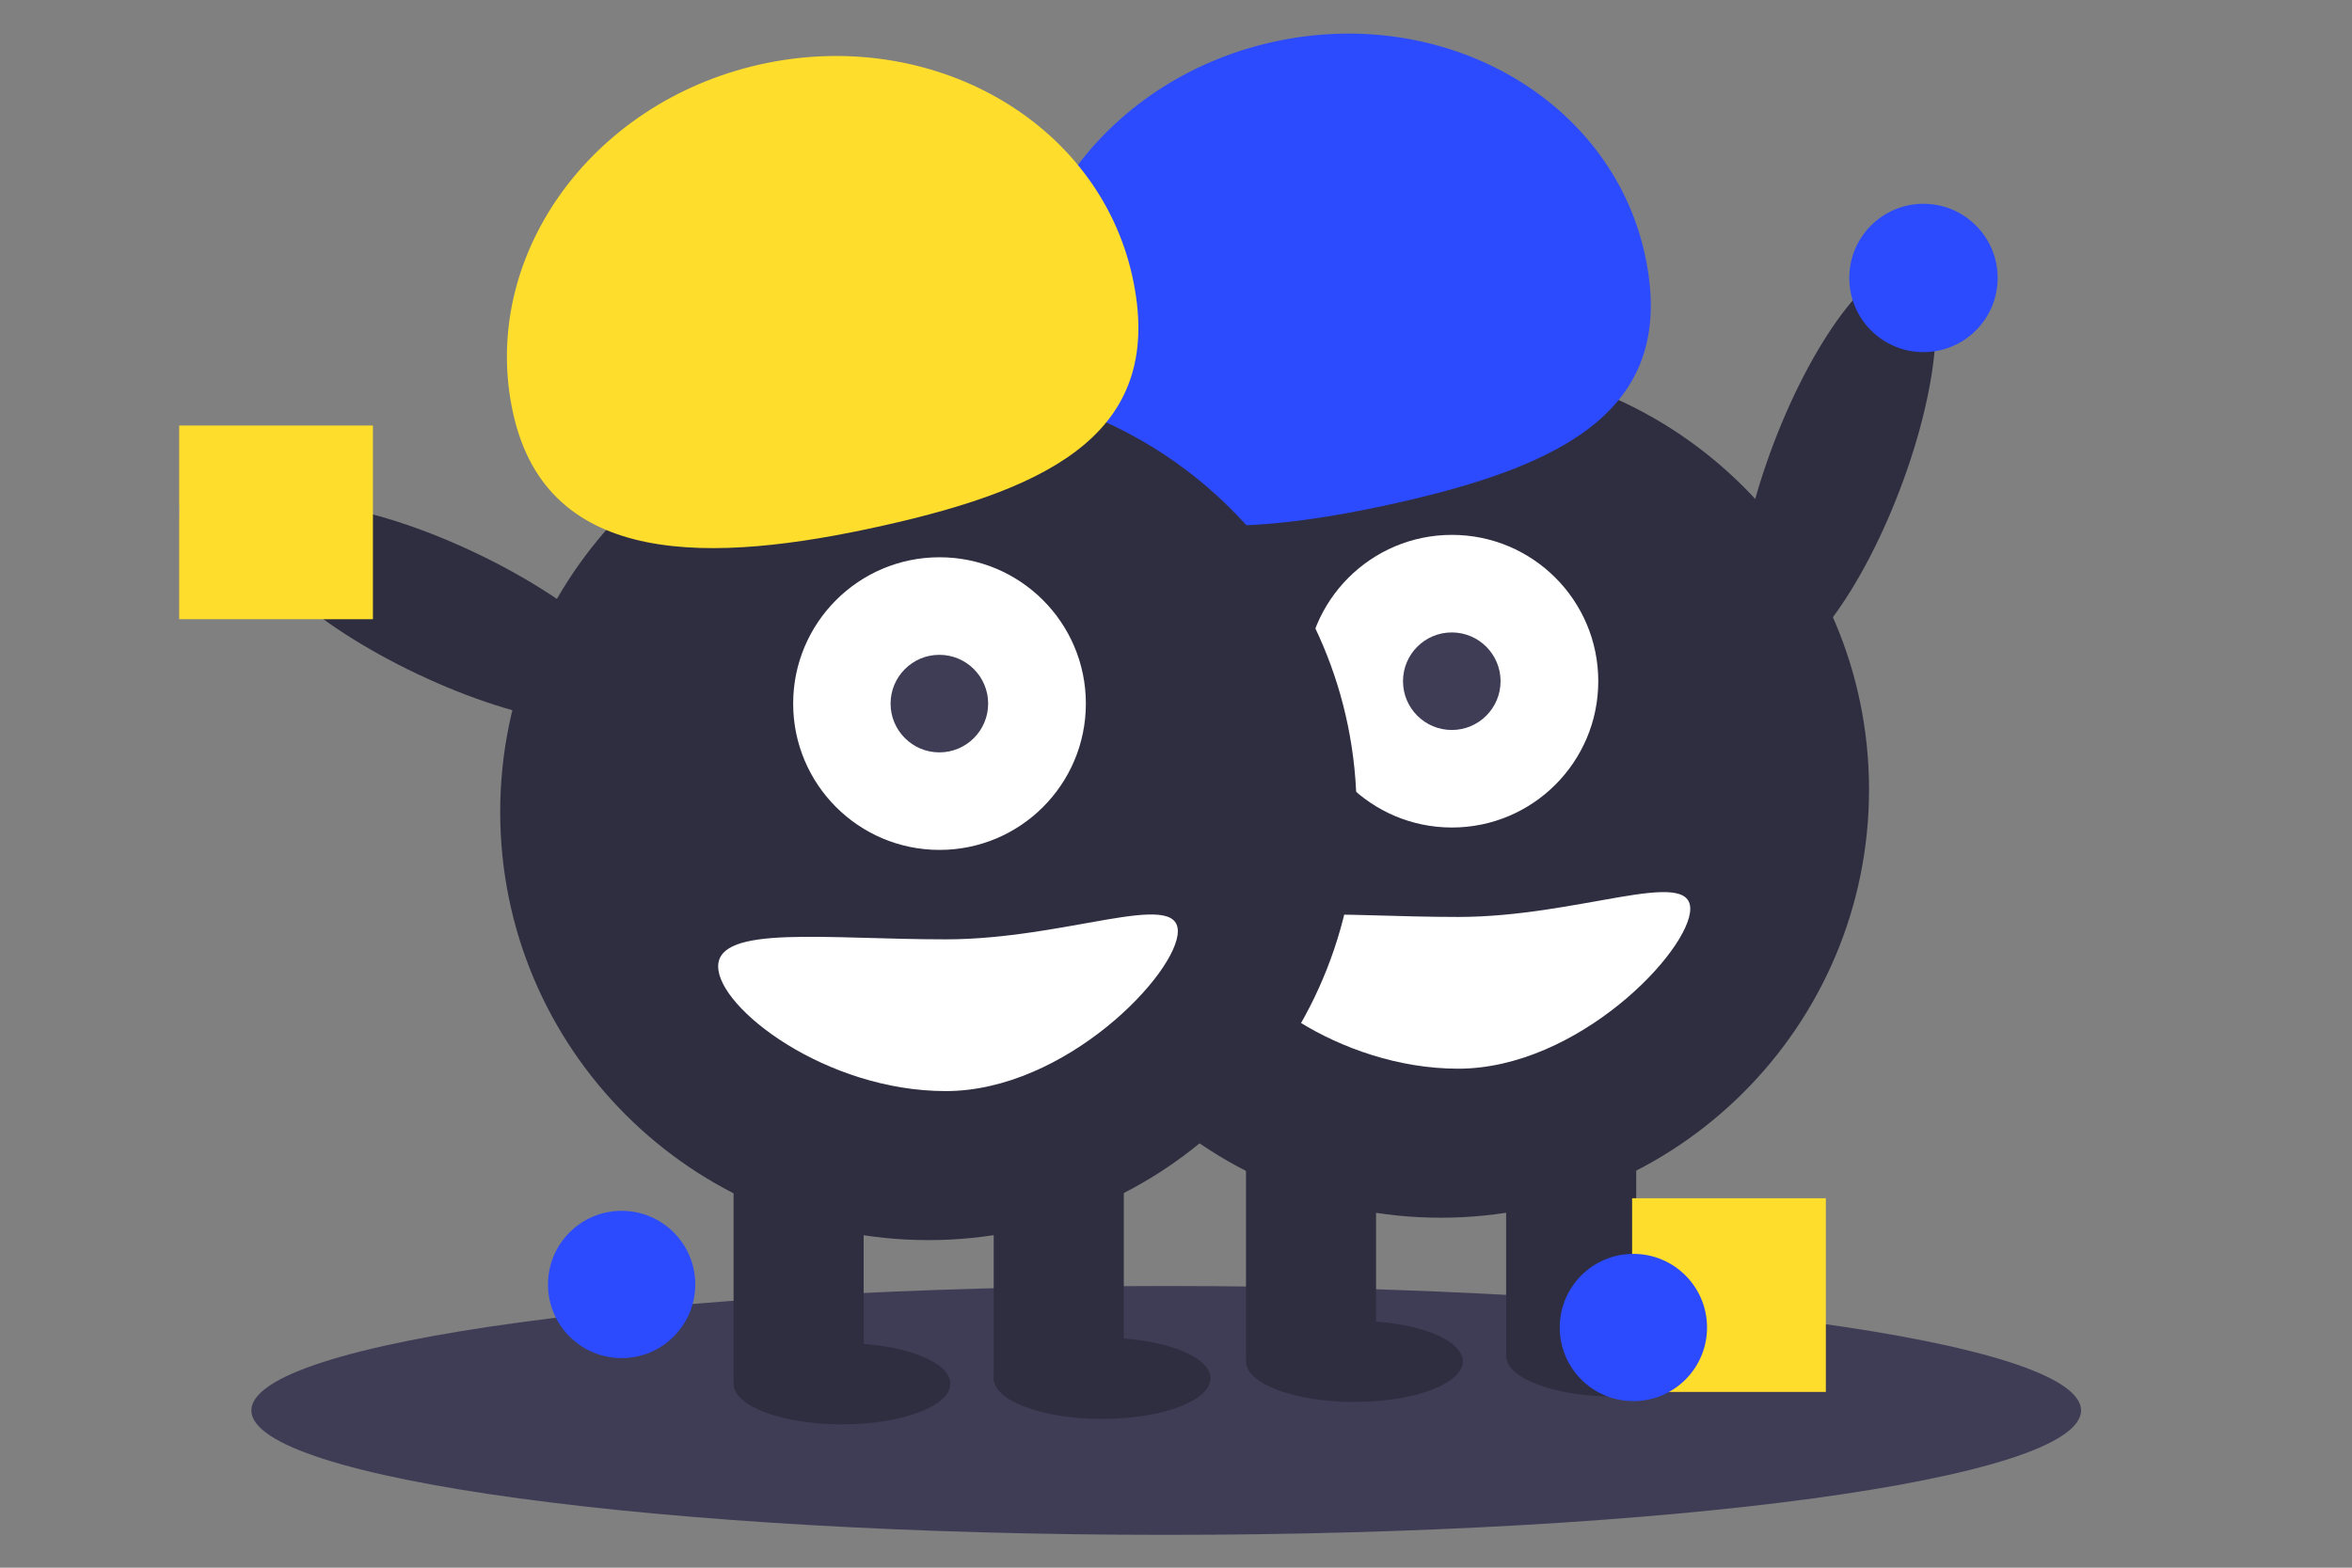 <svg width="210" height="140" fill="none" xmlns="http://www.w3.org/2000/svg"><rect width="100%" height="100%" fill="#808080" stroke="none"/><path d="M104.126 137.068c45.111 0 81.681-4.975 81.681-11.112 0-6.137-36.57-11.112-81.681-11.112-45.111 0-81.681 4.975-81.681 11.112 0 6.137 36.57 11.112 81.681 11.112z" fill="#3F3D56"/><path d="M169.61 43.785c3.769-9.862 4.315-18.816 1.219-19.999-3.096-1.183-8.661 5.852-12.43 15.714-3.77 9.862-4.316 18.816-1.22 19.999 3.096 1.183 8.661-5.852 12.431-15.714z" fill="#2F2E41"/><path d="M171.738 31.445c3.658 0 6.623-2.965 6.623-6.623 0-3.658-2.965-6.623-6.623-6.623-3.658 0-6.623 2.965-6.623 6.623 0 3.658 2.965 6.623 6.623 6.623z" fill="#2C4BFF"/><path d="M128.645 108.746c21.115 0 38.233-17.118 38.233-38.233 0-21.115-17.118-38.233-38.233-38.233S90.412 49.398 90.412 70.513c0 21.115 17.118 38.233 38.233 38.233z" fill="#2F2E41"/><path d="M122.863 100.518h-11.615v20.81h11.615v-20.81zM146.09 100.518h-11.615v20.81h11.615v-20.81z" fill="#2F2E41"/><path d="M120.927 125.201c5.346 0 9.679-1.625 9.679-3.629 0-2.005-4.333-3.63-9.679-3.63s-9.679 1.625-9.679 3.63c0 2.004 4.333 3.629 9.679 3.629zM144.154 124.718c5.345 0 9.679-1.626 9.679-3.63 0-2.005-4.334-3.63-9.679-3.63-5.346 0-9.679 1.625-9.679 3.63 0 2.004 4.333 3.63 9.679 3.63z" fill="#2F2E41"/><path d="M129.636 73.9c7.216 0 13.067-5.85 13.067-13.067 0-7.217-5.851-13.067-13.067-13.067-7.217 0-13.067 5.85-13.067 13.067 0 7.217 5.85 13.067 13.067 13.067z" fill="#fff"/><path d="M129.623 65.19c2.406 0 4.356-1.95 4.356-4.356 0-2.406-1.95-4.356-4.356-4.356-2.405 0-4.355 1.95-4.355 4.356 0 2.405 1.95 4.356 4.355 4.356z" fill="#3F3D56"/><path d="M91.575 34.958C88.488 21.133 98.357 7.163 113.617 3.755c15.26-3.408 30.133 5.038 33.221 18.864 3.087 13.825-7.027 18.925-22.287 22.332-15.26 3.408-29.889 3.833-32.976-9.992z" fill="#2C4BFF"/><path d="M102.867 60.965c1.42-2.995-5.162-9.09-14.701-13.614-9.539-4.524-18.424-5.764-19.844-2.77-1.42 2.994 5.161 9.09 14.7 13.614 9.539 4.524 18.424 5.764 19.844 2.77z" fill="#2F2E41"/><path d="M109.873 84.307c0 3.742 9.635 11.131 20.326 11.131s20.716-10.535 20.716-14.277c0-3.742-10.025.726-20.716.726s-20.326-1.322-20.326 2.42z" fill="#fff"/><path d="M55.503 121.282c3.631 0 6.575-2.944 6.575-6.576 0-3.631-2.944-6.575-6.575-6.575-3.631 0-6.575 2.944-6.575 6.575 0 3.632 2.944 6.576 6.575 6.576z" fill="#2C4BFF"/><path d="M163.022 107.007h-17.298v17.297h17.298v-17.297z" fill="#FFDD2C"/><path d="M145.839 125.125c3.631 0 6.575-2.944 6.575-6.575 0-3.631-2.944-6.575-6.575-6.575-3.632 0-6.576 2.944-6.576 6.575 0 3.631 2.944 6.575 6.576 6.575z" fill="#2C4BFF"/><path d="M82.894 110.746c21.116 0 38.233-17.118 38.233-38.233 0-21.115-17.117-38.233-38.233-38.233-21.115 0-38.233 17.117-38.233 38.233 0 21.115 17.117 38.233 38.233 38.233z" fill="#2F2E41"/><path d="M77.112 102.518h-11.615v20.81h11.615v-20.81zM100.339 102.518H88.724v20.81h11.615v-20.81z" fill="#2F2E41"/><path d="M75.176 127.201c5.346 0 9.679-1.625 9.679-3.629 0-2.005-4.333-3.63-9.679-3.63-5.346 0-9.679 1.625-9.679 3.63 0 2.004 4.334 3.629 9.679 3.629zM98.403 126.718c5.346 0 9.679-1.626 9.679-3.63 0-2.005-4.333-3.63-9.679-3.63-5.346 0-9.679 1.625-9.679 3.63 0 2.004 4.333 3.63 9.679 3.63z" fill="#2F2E41"/><path d="M83.885 75.9c7.217 0 13.067-5.85 13.067-13.067 0-7.217-5.85-13.067-13.067-13.067-7.217 0-13.067 5.85-13.067 13.067 0 7.217 5.85 13.067 13.067 13.067z" fill="#fff"/><path d="M83.872 67.19c2.406 0 4.356-1.95 4.356-4.356 0-2.406-1.95-4.356-4.356-4.356-2.405 0-4.356 1.95-4.356 4.356 0 2.405 1.95 4.356 4.356 4.356z" fill="#3F3D56"/><path d="M45.825 36.958C42.737 23.133 52.606 9.163 67.866 5.755 83.126 2.348 98 10.793 101.087 24.619c3.087 13.825-7.027 18.925-22.287 22.332-15.26 3.408-29.888 3.833-32.975-9.992z" fill="#FFDD2C"/><path d="M57.116 62.965c1.42-2.995-5.161-9.09-14.701-13.614-9.539-4.524-18.424-5.764-19.844-2.77-1.42 2.994 5.161 9.09 14.701 13.614 9.539 4.524 18.424 5.764 19.844 2.77z" fill="#2F2E41"/><path d="M64.122 86.307c0 3.742 9.635 11.131 20.326 11.131 10.691 0 20.716-10.535 20.716-14.277 0-3.742-10.024.726-20.716.726-10.691 0-20.326-1.322-20.326 2.42z" fill="#fff"/><path d="M22.623 52.246c3.658 0 6.623-2.965 6.623-6.623 0-3.658-2.965-6.623-6.623-6.623C18.965 39 16 41.965 16 45.623c0 3.658 2.965 6.623 6.623 6.623z" fill="#6C63FF"/><path d="M33.297 38H16v17.297h17.297V38z" fill="#FFDD2C"/></svg>
